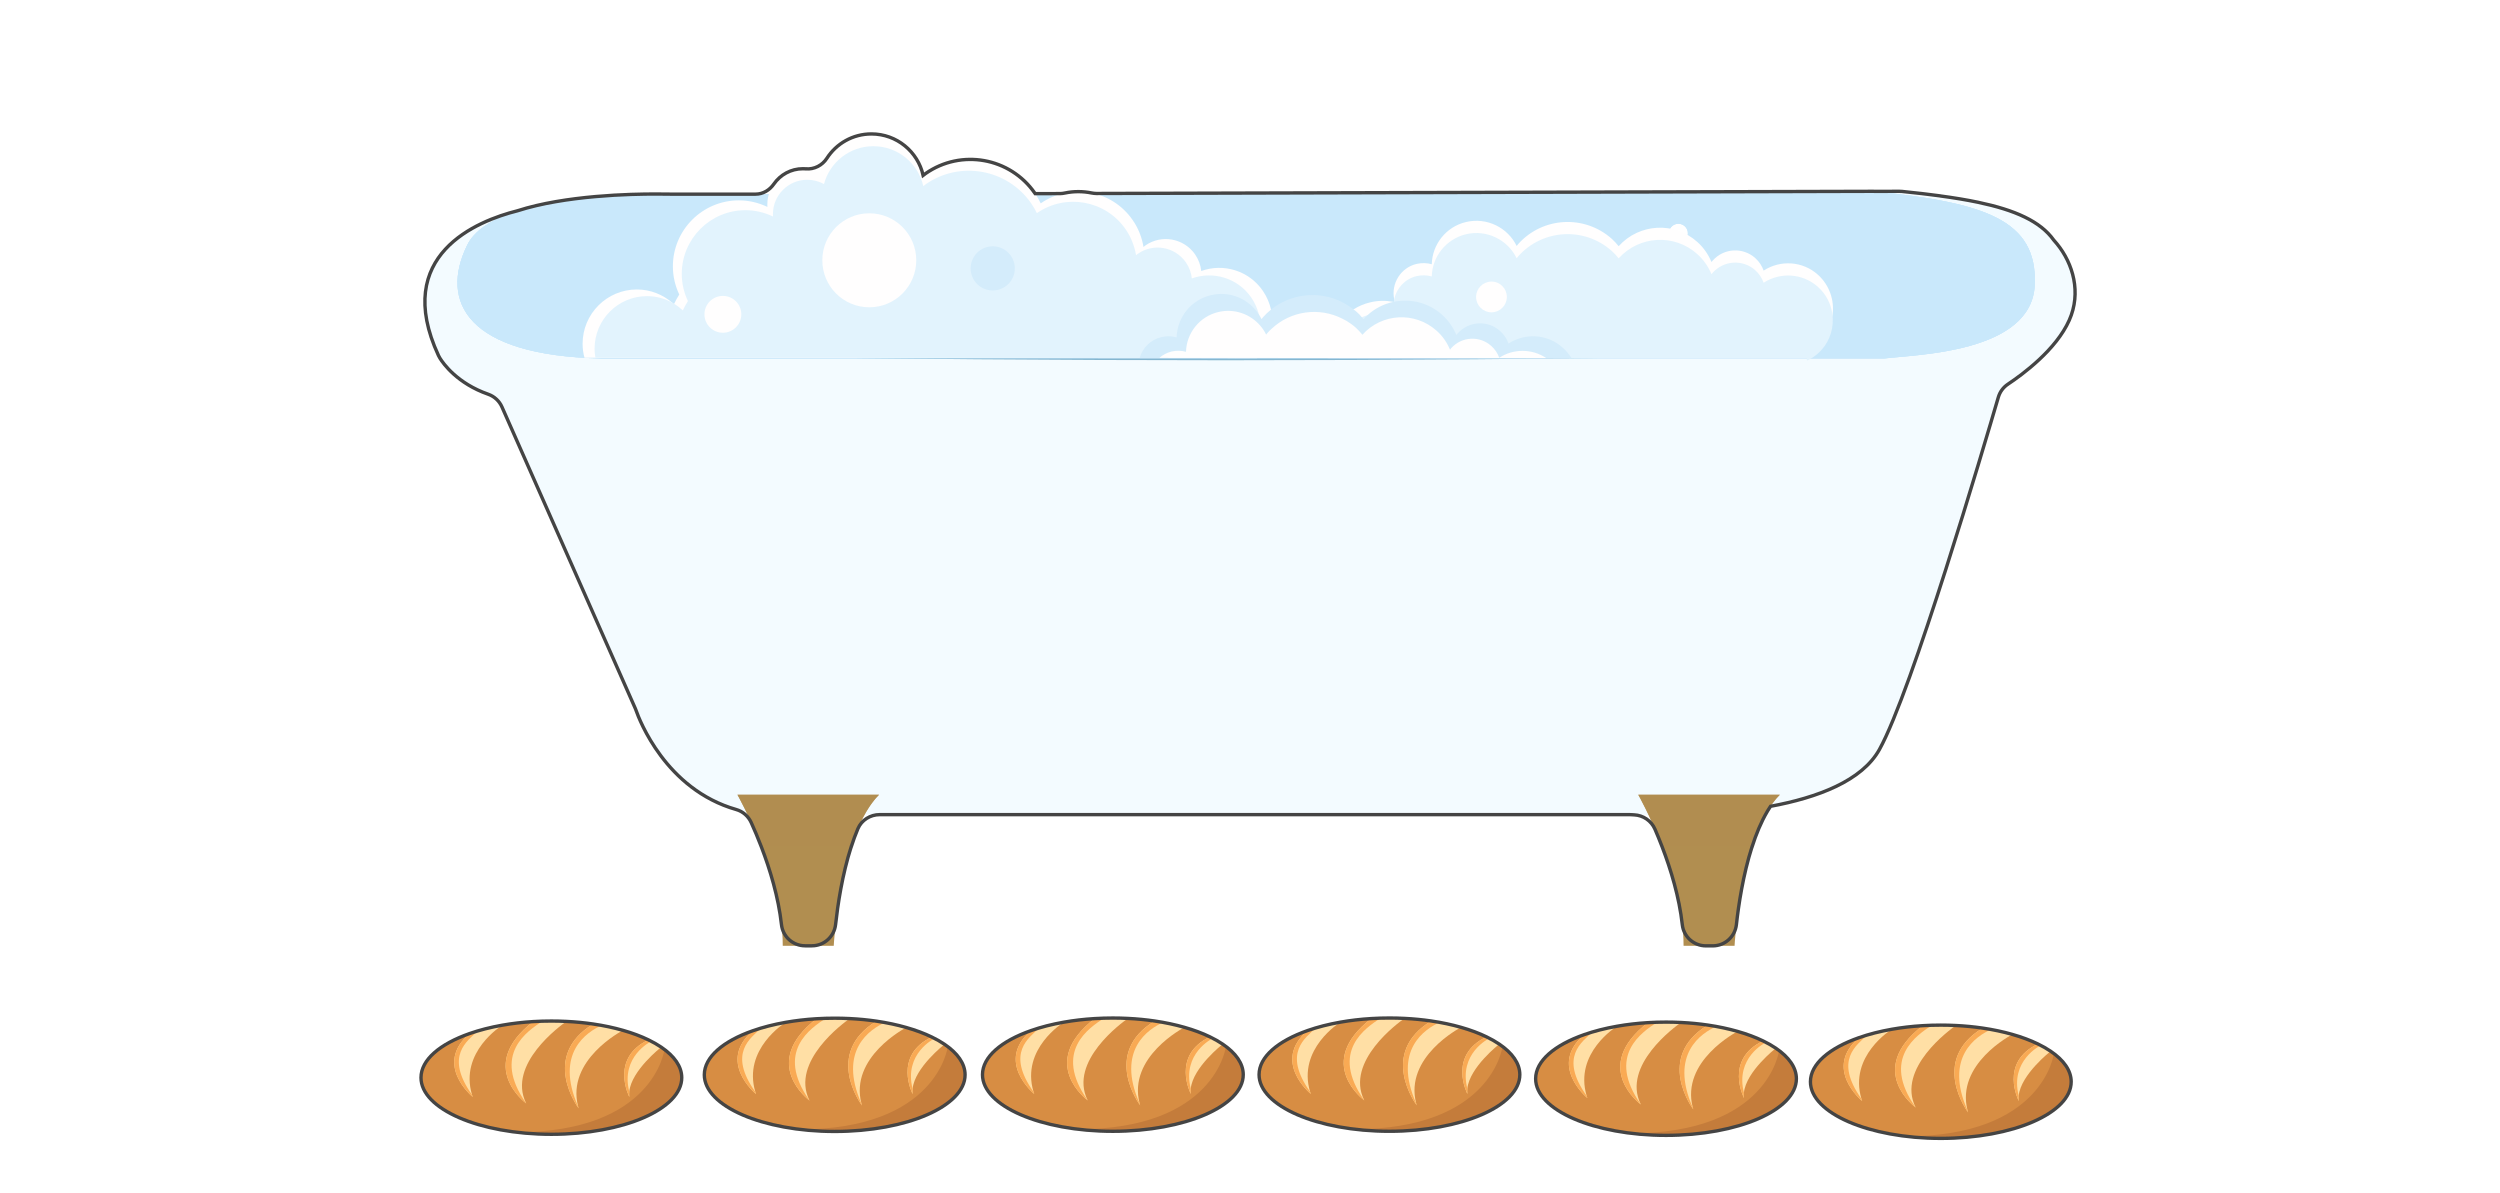 <svg width="14074" height="6715" viewBox="0 0 14074 6715" fill="none" xmlns="http://www.w3.org/2000/svg">
<rect width="14074" height="6715" fill="white"/>
<path d="M6999 6049.91C6999 6226.01 6670.36 6368.75 6264.97 6368.75C6196.82 6368.75 6130.83 6364.7 6068.25 6357.14H6068.2C5758.36 6319.81 5531 6196.38 5531 6049.91C5531 5949.53 5637.74 5860.01 5804.68 5801.58L5804.73 5801.55C5860.18 5782.12 5922.33 5766.14 5989.46 5754.34C6044.15 5744.71 6102.14 5737.83 6162.5 5734.2C6195.96 5732.16 6230.22 5731.1 6264.97 5731.1C6293.62 5731.1 6321.88 5731.82 6349.66 5733.26C6401.65 5735.79 6451.96 5740.74 6500.06 5747.81C6559.89 5756.57 6616.26 5768.63 6668.03 5783.48C6721 5798.56 6769.15 5816.59 6811.36 5837.03C6837.78 5849.77 6861.83 5863.48 6883.24 5878C6889.56 5882.27 6895.67 5886.61 6901.5 5891.03C6901.5 5891.03 6901.5 5891.03 6901.5 5891.07C6963.54 5937.86 6999 5992.09 6999 6049.91Z" fill="#D78D43"/>
<path d="M6703.97 6158.63C6703.97 6158.63 6591.29 5942.24 6811.36 5837.04C6816.82 5839.68 6822.17 5842.33 6827.41 5845.08C6847.62 5855.48 6866.27 5866.47 6883.24 5878C6883.24 5878 6715.43 6008.95 6703.54 6128.89C6702.51 6138.91 6702.62 6148.85 6703.97 6158.63Z" fill="#FFDFA5"/>
<path d="M6415.75 6212.52C6415.75 6212.56 6415.81 6212.64 6415.81 6212.68C6416.62 6215.89 6417.54 6219.18 6418.51 6222.43C6414.57 6217.1 6202.23 5929.43 6500.06 5747.81C6516.11 5750.16 6531.95 5752.76 6547.46 5755.6C6589.83 5763.27 6630.15 5772.6 6668.03 5783.49C6663.11 5786.02 6347.12 5950.3 6415.75 6212.52Z" fill="#FFDFA5"/>
<path d="M6122.46 6193.28C6122.73 6193.85 6123 6194.42 6123.27 6194.98C6123.27 6194.98 5838.24 5986.15 6162.51 5734.2C6179.75 5733.14 6197.15 5732.35 6214.77 5731.86C6231.36 5731.37 6248.11 5731.1 6264.97 5731.1C6293.62 5731.1 6321.88 5731.82 6349.66 5733.26C6315.5 5757.07 6015.56 5974.78 6122.4 6193.17C6122.4 6193.21 6122.46 6193.25 6122.46 6193.28Z" fill="#FFDFA5"/>
<path d="M5818.24 6146.23C5819.48 6150.31 5820.78 6154.43 5822.19 6158.55C5817.54 6154.73 5602.17 5974.02 5804.68 5801.58L5804.73 5801.54C5819.38 5796.4 5834.45 5791.53 5850.02 5786.92C5893.36 5773.96 5940.06 5763.03 5989.45 5754.34C5986.21 5756.31 5745.93 5904.52 5818.24 6146.23Z" fill="#FFDFA5"/>
<path d="M6703.54 6128.89C6702.51 6138.91 6702.62 6148.85 6703.97 6158.63C6703.97 6158.63 6591.29 5942.24 6811.36 5837.04C6816.82 5839.68 6822.17 5842.33 6827.41 5845.08C6823.84 5847.28 6653.6 5930.49 6703.54 6128.89Z" fill="#F9AA54"/>
<path d="M6415.81 6212.68C6416.62 6215.89 6417.54 6219.18 6418.51 6222.43C6414.57 6217.1 6202.23 5929.43 6500.06 5747.81C6516.11 5750.16 6531.95 5752.76 6547.46 5755.6C6466.18 5792.59 6281.78 5910.01 6415.75 6212.52C6415.75 6212.56 6415.81 6212.64 6415.81 6212.68Z" fill="#F9AA54"/>
<path d="M6122.46 6193.28C6122.73 6193.85 6123 6194.42 6123.27 6194.98C6123.27 6194.98 5838.24 5986.15 6162.51 5734.2C6179.75 5733.14 6197.15 5732.35 6214.77 5731.86C6131.43 5786.92 5928.39 5917.67 6122.4 6193.17C6122.4 6193.21 6122.46 6193.24 6122.46 6193.28Z" fill="#F9AA54"/>
<path d="M5850.02 5786.92C5793.65 5843.45 5661.35 5925.5 5818.24 6146.23C5819.48 6150.31 5820.78 6154.43 5822.19 6158.55C5817.54 6154.73 5602.17 5974.02 5804.68 5801.58L5804.73 5801.54C5819.38 5796.4 5834.45 5791.53 5850.02 5786.92Z" fill="#F9AA54"/>
<path d="M6999 6049.9C6999 6226 6670.36 6368.74 6264.97 6368.74C6196.82 6368.74 6130.84 6364.7 6068.25 6357.14C6840.27 6357.1 6900.8 5896.51 6901.5 5891.06C6963.55 5937.85 6999 5992.08 6999 6049.9Z" fill="#C47C3B"/>
<path d="M6999 6049.91C6999 6226.01 6670.36 6368.75 6264.97 6368.75C5859.59 6368.75 5531 6226.01 5531 6049.91C5531 5949.53 5637.74 5860.01 5804.68 5801.58L5804.73 5801.55C5860.18 5782.12 5922.33 5766.14 5989.46 5754.34C6044.15 5744.71 6102.14 5737.83 6162.5 5734.2C6195.96 5732.16 6230.22 5731.1 6264.97 5731.1C6293.62 5731.1 6321.88 5731.82 6349.66 5733.26C6401.65 5735.79 6451.96 5740.74 6500.06 5747.81C6559.89 5756.57 6616.26 5768.63 6668.03 5783.48C6721 5798.56 6769.15 5816.59 6811.36 5837.03C6837.78 5849.77 6861.83 5863.48 6883.24 5878C6956.52 5927.62 6999 5986.61 6999 6049.91Z" stroke="#444444" stroke-width="19.017" stroke-miterlimit="10"/>
<path d="M8556 6049.8C8556 6225.91 8227.36 6368.64 7821.97 6368.64C7753.82 6368.64 7687.83 6364.6 7625.25 6357.04H7625.2C7315.36 6319.7 7088 6196.28 7088 6049.8C7088 5949.43 7194.74 5859.9 7361.68 5801.48L7361.73 5801.44C7417.18 5782.02 7479.33 5766.03 7546.46 5754.24C7601.15 5744.6 7659.14 5737.73 7719.5 5734.1C7752.96 5732.06 7787.22 5731 7821.97 5731C7850.62 5731 7878.88 5731.72 7906.66 5733.15C7958.65 5735.69 8008.96 5740.64 8057.06 5747.7C8116.89 5756.47 8173.26 5768.53 8225.03 5783.38C8278 5798.46 8326.15 5816.48 8368.36 5836.93C8394.78 5849.66 8418.83 5863.38 8440.24 5877.89C8446.56 5882.16 8452.67 5886.51 8458.5 5890.93C8458.5 5890.93 8458.5 5890.93 8458.5 5890.97C8520.54 5937.75 8556 5991.98 8556 6049.8Z" fill="#D78D43"/>
<path d="M8260.97 6158.53C8260.97 6158.53 8148.29 5942.14 8368.36 5836.93C8373.82 5839.58 8379.17 5842.22 8384.41 5844.98C8404.62 5855.37 8423.27 5866.37 8440.24 5877.9C8440.24 5877.9 8272.43 6008.84 8260.54 6128.79C8259.51 6138.8 8259.62 6148.74 8260.97 6158.53Z" fill="#FFDFA5"/>
<path d="M7972.75 6212.42C7972.75 6212.46 7972.81 6212.54 7972.81 6212.57C7973.62 6215.79 7974.54 6219.07 7975.51 6222.32C7971.57 6217 7759.23 5929.33 8057.06 5747.71C8073.11 5750.05 8088.95 5752.66 8104.46 5755.5C8146.83 5763.17 8187.15 5772.5 8225.03 5783.39C8220.11 5785.92 7904.12 5950.19 7972.75 6212.42Z" fill="#FFDFA5"/>
<path d="M7679.46 6193.18C7679.73 6193.75 7680 6194.31 7680.27 6194.88C7680.27 6194.88 7395.24 5986.05 7719.51 5734.1C7736.75 5733.04 7754.15 5732.25 7771.77 5731.76C7788.36 5731.26 7805.11 5731 7821.97 5731C7850.62 5731 7878.88 5731.72 7906.66 5733.15C7872.5 5756.96 7572.56 5974.67 7679.4 6193.07C7679.4 6193.1 7679.46 6193.14 7679.46 6193.18Z" fill="#FFDFA5"/>
<path d="M7375.24 6146.13C7376.48 6150.21 7377.78 6154.33 7379.19 6158.45C7374.54 6154.63 7159.17 5973.92 7361.68 5801.48L7361.73 5801.44C7376.38 5796.3 7391.45 5791.42 7407.02 5786.81C7450.36 5773.85 7497.06 5762.93 7546.45 5754.24C7543.21 5756.2 7302.93 5904.42 7375.24 6146.13Z" fill="#FFDFA5"/>
<path d="M8260.54 6128.79C8259.51 6138.8 8259.62 6148.74 8260.97 6158.53C8260.97 6158.53 8148.29 5942.14 8368.36 5836.93C8373.82 5839.58 8379.17 5842.22 8384.41 5844.98C8380.84 5847.17 8210.6 5930.39 8260.54 6128.79Z" fill="#F9AA54"/>
<path d="M7972.81 6212.57C7973.62 6215.79 7974.54 6219.07 7975.51 6222.32C7971.57 6217 7759.23 5929.33 8057.06 5747.71C8073.11 5750.05 8088.95 5752.66 8104.46 5755.5C8023.18 5792.49 7838.78 5909.91 7972.75 6212.42C7972.75 6212.46 7972.81 6212.54 7972.81 6212.57Z" fill="#F9AA54"/>
<path d="M7679.46 6193.18C7679.73 6193.75 7680 6194.31 7680.27 6194.88C7680.27 6194.88 7395.24 5986.05 7719.51 5734.1C7736.75 5733.04 7754.15 5732.25 7771.77 5731.75C7688.43 5786.81 7485.39 5917.57 7679.4 6193.07C7679.4 6193.1 7679.46 6193.14 7679.46 6193.18Z" fill="#F9AA54"/>
<path d="M7407.02 5786.81C7350.65 5843.35 7218.35 5925.39 7375.24 6146.13C7376.48 6150.21 7377.78 6154.33 7379.19 6158.45C7374.54 6154.63 7159.17 5973.92 7361.68 5801.48L7361.73 5801.44C7376.38 5796.3 7391.45 5791.42 7407.02 5786.81Z" fill="#F9AA54"/>
<path d="M8556 6049.8C8556 6225.9 8227.36 6368.64 7821.97 6368.64C7753.82 6368.64 7687.84 6364.59 7625.25 6357.03C8397.27 6357 8457.8 5896.4 8458.5 5890.96C8520.55 5937.75 8556 5991.98 8556 6049.8Z" fill="#C47C3B"/>
<path d="M8556 6049.8C8556 6225.91 8227.36 6368.64 7821.97 6368.64C7416.59 6368.64 7088 6225.91 7088 6049.8C7088 5949.43 7194.74 5859.9 7361.68 5801.48L7361.73 5801.44C7417.18 5782.02 7479.33 5766.03 7546.46 5754.24C7601.15 5744.6 7659.14 5737.73 7719.5 5734.1C7752.96 5732.06 7787.22 5731 7821.97 5731C7850.62 5731 7878.88 5731.72 7906.66 5733.15C7958.65 5735.69 8008.96 5740.64 8057.06 5747.7C8116.89 5756.47 8173.26 5768.53 8225.03 5783.38C8278 5798.46 8326.15 5816.48 8368.36 5836.93C8394.78 5849.66 8418.83 5863.38 8440.24 5877.89C8513.52 5927.51 8556 5986.5 8556 6049.8Z" stroke="#444444" stroke-width="19.017" stroke-miterlimit="10"/>
<path d="M10113 6072.8C10113 6248.91 9784.36 6391.64 9378.97 6391.64C9310.82 6391.64 9244.83 6387.6 9182.25 6380.04H9182.2C8872.36 6342.7 8645 6219.28 8645 6072.8C8645 5972.43 8751.74 5882.9 8918.68 5824.48L8918.73 5824.44C8974.18 5805.02 9036.33 5789.03 9103.46 5777.24C9158.15 5767.6 9216.14 5760.73 9276.5 5757.1C9309.96 5755.06 9344.22 5754 9378.97 5754C9407.62 5754 9435.88 5754.72 9463.66 5756.15C9515.65 5758.69 9565.96 5763.64 9614.06 5770.7C9673.89 5779.47 9730.26 5791.53 9782.03 5806.38C9835 5821.46 9883.15 5839.48 9925.36 5859.93C9951.78 5872.66 9975.83 5886.38 9997.24 5900.89C10003.6 5905.16 10009.7 5909.51 10015.5 5913.93C10015.5 5913.93 10015.5 5913.93 10015.5 5913.97C10077.5 5960.75 10113 6014.98 10113 6072.8Z" fill="#D78D43"/>
<path d="M9817.97 6181.53C9817.97 6181.53 9705.29 5965.14 9925.36 5859.93C9930.82 5862.58 9936.17 5865.22 9941.41 5867.98C9961.62 5878.37 9980.27 5889.37 9997.24 5900.9C9997.24 5900.9 9829.43 6031.84 9817.54 6151.79C9816.51 6161.8 9816.62 6171.74 9817.97 6181.53Z" fill="#FFDFA5"/>
<path d="M9529.75 6235.42C9529.75 6235.46 9529.81 6235.54 9529.81 6235.57C9530.62 6238.79 9531.54 6242.07 9532.51 6245.32C9528.57 6240 9316.23 5952.33 9614.06 5770.71C9630.11 5773.05 9645.95 5775.66 9661.46 5778.5C9703.83 5786.17 9744.15 5795.5 9782.03 5806.39C9777.11 5808.92 9461.12 5973.19 9529.75 6235.42Z" fill="#FFDFA5"/>
<path d="M9236.46 6216.18C9236.73 6216.75 9237 6217.31 9237.27 6217.88C9237.27 6217.88 8952.24 6009.05 9276.51 5757.1C9293.75 5756.04 9311.15 5755.25 9328.77 5754.76C9345.36 5754.26 9362.11 5754 9378.97 5754C9407.62 5754 9435.88 5754.72 9463.66 5756.15C9429.5 5779.96 9129.56 5997.67 9236.4 6216.07C9236.4 6216.1 9236.46 6216.14 9236.46 6216.18Z" fill="#FFDFA5"/>
<path d="M8932.24 6169.13C8933.48 6173.21 8934.78 6177.33 8936.19 6181.45C8931.54 6177.63 8716.17 5996.92 8918.68 5824.48L8918.73 5824.44C8933.38 5819.3 8948.45 5814.42 8964.02 5809.81C9007.36 5796.85 9054.06 5785.93 9103.45 5777.24C9100.21 5779.2 8859.93 5927.42 8932.24 6169.13Z" fill="#FFDFA5"/>
<path d="M9817.54 6151.79C9816.51 6161.8 9816.62 6171.74 9817.97 6181.53C9817.97 6181.53 9705.29 5965.14 9925.36 5859.93C9930.82 5862.58 9936.17 5865.22 9941.41 5867.98C9937.84 5870.17 9767.6 5953.39 9817.54 6151.79Z" fill="#F9AA54"/>
<path d="M9529.81 6235.57C9530.62 6238.79 9531.54 6242.07 9532.51 6245.32C9528.57 6240 9316.23 5952.33 9614.06 5770.71C9630.11 5773.05 9645.95 5775.66 9661.46 5778.5C9580.18 5815.49 9395.78 5932.91 9529.75 6235.42C9529.75 6235.46 9529.81 6235.54 9529.81 6235.57Z" fill="#F9AA54"/>
<path d="M9236.46 6216.18C9236.73 6216.75 9237 6217.31 9237.27 6217.88C9237.27 6217.88 8952.24 6009.05 9276.51 5757.1C9293.75 5756.04 9311.15 5755.25 9328.77 5754.75C9245.43 5809.81 9042.39 5940.57 9236.4 6216.07C9236.4 6216.1 9236.46 6216.14 9236.46 6216.18Z" fill="#F9AA54"/>
<path d="M8964.02 5809.81C8907.65 5866.35 8775.35 5948.39 8932.24 6169.13C8933.48 6173.21 8934.78 6177.33 8936.19 6181.45C8931.54 6177.63 8716.17 5996.92 8918.68 5824.48L8918.73 5824.44C8933.38 5819.3 8948.45 5814.42 8964.02 5809.81Z" fill="#F9AA54"/>
<path d="M10113 6072.8C10113 6248.9 9784.36 6391.64 9378.97 6391.64C9310.82 6391.64 9244.84 6387.59 9182.25 6380.03C9954.27 6380 10014.8 5919.4 10015.5 5913.96C10077.5 5960.75 10113 6014.98 10113 6072.8Z" fill="#C47C3B"/>
<path d="M10113 6072.8C10113 6248.91 9784.36 6391.64 9378.97 6391.64C8973.59 6391.64 8645 6248.91 8645 6072.8C8645 5972.43 8751.74 5882.9 8918.68 5824.48L8918.73 5824.44C8974.18 5805.02 9036.33 5789.03 9103.46 5777.24C9158.15 5767.6 9216.14 5760.73 9276.5 5757.1C9309.96 5755.06 9344.22 5754 9378.97 5754C9407.62 5754 9435.88 5754.72 9463.66 5756.15C9515.65 5758.69 9565.96 5763.64 9614.06 5770.7C9673.89 5779.47 9730.26 5791.53 9782.03 5806.38C9835 5821.46 9883.15 5839.48 9925.36 5859.93C9951.78 5872.66 9975.83 5886.38 9997.24 5900.89C10070.5 5950.51 10113 6009.5 10113 6072.8Z" stroke="#444444" stroke-width="19.017" stroke-miterlimit="10"/>
<path d="M11660 6089.8C11660 6265.91 11331.4 6408.64 10926 6408.64C10857.8 6408.64 10791.8 6404.6 10729.3 6397.04H10729.2C10419.4 6359.7 10192 6236.28 10192 6089.8C10192 5989.43 10298.7 5899.9 10465.7 5841.48L10465.7 5841.44C10521.2 5822.02 10583.3 5806.03 10650.5 5794.24C10705.1 5784.6 10763.1 5777.73 10823.5 5774.1C10857 5772.06 10891.2 5771 10926 5771C10954.6 5771 10982.9 5771.72 11010.7 5773.15C11062.6 5775.69 11113 5780.64 11161.1 5787.7C11220.9 5796.47 11277.3 5808.53 11329 5823.38C11382 5838.46 11430.1 5856.48 11472.4 5876.93C11498.8 5889.66 11522.8 5903.38 11544.2 5917.89C11550.6 5922.16 11556.7 5926.51 11562.5 5930.93C11562.5 5930.93 11562.5 5930.93 11562.5 5930.97C11624.5 5977.75 11660 6031.98 11660 6089.8Z" fill="#D78D43"/>
<path d="M11365 6198.53C11365 6198.53 11252.3 5982.14 11472.4 5876.93C11477.8 5879.58 11483.2 5882.22 11488.4 5884.98C11508.6 5895.37 11527.3 5906.37 11544.2 5917.9C11544.2 5917.9 11376.4 6048.84 11364.5 6168.79C11363.5 6178.8 11363.6 6188.74 11365 6198.53Z" fill="#FFDFA5"/>
<path d="M11076.8 6252.42C11076.8 6252.46 11076.8 6252.54 11076.8 6252.57C11077.6 6255.79 11078.5 6259.07 11079.5 6262.32C11075.6 6257 10863.2 5969.33 11161.1 5787.71C11177.1 5790.05 11192.9 5792.66 11208.5 5795.5C11250.8 5803.17 11291.1 5812.5 11329 5823.39C11324.1 5825.92 11008.1 5990.19 11076.8 6252.42Z" fill="#FFDFA5"/>
<path d="M10783.5 6233.18C10783.7 6233.75 10784 6234.31 10784.3 6234.88C10784.3 6234.88 10499.2 6026.05 10823.5 5774.1C10840.7 5773.04 10858.1 5772.25 10875.8 5771.76C10892.4 5771.26 10909.1 5771 10926 5771C10954.6 5771 10982.9 5771.72 11010.7 5773.15C10976.5 5796.96 10676.6 6014.67 10783.4 6233.07C10783.4 6233.1 10783.5 6233.14 10783.5 6233.18Z" fill="#FFDFA5"/>
<path d="M10479.2 6186.13C10480.5 6190.21 10481.8 6194.33 10483.2 6198.45C10478.5 6194.63 10263.2 6013.92 10465.7 5841.48L10465.7 5841.44C10480.4 5836.3 10495.5 5831.42 10511 5826.81C10554.4 5813.85 10601.1 5802.93 10650.5 5794.24C10647.2 5796.2 10406.9 5944.42 10479.2 6186.13Z" fill="#FFDFA5"/>
<path d="M11364.5 6168.79C11363.5 6178.8 11363.6 6188.74 11365 6198.53C11365 6198.53 11252.3 5982.14 11472.4 5876.93C11477.8 5879.58 11483.2 5882.22 11488.4 5884.98C11484.8 5887.17 11314.6 5970.39 11364.5 6168.79Z" fill="#F9AA54"/>
<path d="M11076.8 6252.57C11077.6 6255.79 11078.5 6259.07 11079.5 6262.32C11075.6 6257 10863.2 5969.33 11161.1 5787.71C11177.1 5790.05 11192.9 5792.66 11208.5 5795.5C11127.2 5832.49 10942.8 5949.91 11076.8 6252.42C11076.8 6252.46 11076.8 6252.54 11076.8 6252.57Z" fill="#F9AA54"/>
<path d="M10783.5 6233.18C10783.7 6233.75 10784 6234.31 10784.3 6234.88C10784.3 6234.88 10499.2 6026.05 10823.5 5774.1C10840.7 5773.04 10858.1 5772.25 10875.8 5771.75C10792.4 5826.81 10589.4 5957.57 10783.4 6233.07C10783.4 6233.1 10783.5 6233.14 10783.5 6233.18Z" fill="#F9AA54"/>
<path d="M10511 5826.81C10454.7 5883.35 10322.4 5965.39 10479.2 6186.13C10480.5 6190.21 10481.8 6194.33 10483.2 6198.45C10478.5 6194.63 10263.2 6013.92 10465.7 5841.48L10465.7 5841.44C10480.4 5836.3 10495.5 5831.42 10511 5826.81Z" fill="#F9AA54"/>
<path d="M11660 6089.8C11660 6265.9 11331.4 6408.64 10926 6408.64C10857.8 6408.64 10791.8 6404.59 10729.3 6397.03C11501.3 6397 11561.8 5936.4 11562.5 5930.96C11624.5 5977.75 11660 6031.98 11660 6089.8Z" fill="#C47C3B"/>
<path d="M11660 6089.8C11660 6265.91 11331.4 6408.64 10926 6408.64C10520.6 6408.64 10192 6265.91 10192 6089.8C10192 5989.43 10298.7 5899.9 10465.7 5841.48L10465.7 5841.44C10521.2 5822.02 10583.3 5806.03 10650.5 5794.24C10705.1 5784.6 10763.1 5777.73 10823.5 5774.1C10857 5772.06 10891.2 5771 10926 5771C10954.6 5771 10982.9 5771.72 11010.7 5773.15C11062.6 5775.69 11113 5780.64 11161.1 5787.7C11220.9 5796.47 11277.3 5808.53 11329 5823.38C11382 5838.46 11430.1 5856.48 11472.4 5876.93C11498.8 5889.66 11522.8 5903.38 11544.2 5917.89C11617.5 5967.51 11660 6026.5 11660 6089.8Z" stroke="#444444" stroke-width="19.017" stroke-miterlimit="10"/>
<path d="M5433 6050.8C5433 6226.91 5104.36 6369.64 4698.97 6369.64C4630.82 6369.64 4564.83 6365.6 4502.25 6358.04H4502.2C4192.36 6320.7 3965 6197.28 3965 6050.8C3965 5950.43 4071.74 5860.9 4238.68 5802.48L4238.73 5802.44C4294.18 5783.02 4356.33 5767.03 4423.46 5755.24C4478.15 5745.6 4536.14 5738.73 4596.5 5735.1C4629.96 5733.06 4664.22 5732 4698.97 5732C4727.62 5732 4755.88 5732.72 4783.66 5734.15C4835.65 5736.69 4885.96 5741.64 4934.06 5748.7C4993.89 5757.47 5050.26 5769.53 5102.03 5784.38C5155 5799.46 5203.15 5817.48 5245.36 5837.93C5271.78 5850.66 5295.83 5864.38 5317.24 5878.89C5323.56 5883.16 5329.67 5887.51 5335.5 5891.93C5335.5 5891.93 5335.5 5891.93 5335.5 5891.97C5397.54 5938.75 5433 5992.98 5433 6050.8Z" fill="#D78D43"/>
<path d="M5137.97 6159.53C5137.97 6159.53 5025.29 5943.14 5245.36 5837.93C5250.82 5840.58 5256.17 5843.22 5261.41 5845.98C5281.62 5856.37 5300.27 5867.37 5317.24 5878.9C5317.24 5878.9 5149.43 6009.84 5137.54 6129.79C5136.51 6139.8 5136.62 6149.74 5137.97 6159.53Z" fill="#FFDFA5"/>
<path d="M4849.75 6213.42C4849.75 6213.46 4849.81 6213.54 4849.81 6213.57C4850.62 6216.79 4851.54 6220.07 4852.51 6223.32C4848.57 6218 4636.23 5930.33 4934.06 5748.71C4950.11 5751.05 4965.95 5753.66 4981.46 5756.5C5023.83 5764.17 5064.15 5773.5 5102.03 5784.39C5097.11 5786.92 4781.12 5951.19 4849.75 6213.42Z" fill="#FFDFA5"/>
<path d="M4556.46 6194.18C4556.73 6194.75 4557 6195.31 4557.27 6195.88C4557.27 6195.88 4272.24 5987.05 4596.51 5735.1C4613.75 5734.04 4631.15 5733.25 4648.77 5732.76C4665.36 5732.26 4682.11 5732 4698.97 5732C4727.62 5732 4755.88 5732.72 4783.66 5734.15C4749.5 5757.96 4449.56 5975.67 4556.4 6194.07C4556.4 6194.1 4556.46 6194.14 4556.46 6194.18Z" fill="#FFDFA5"/>
<path d="M4252.24 6147.13C4253.48 6151.21 4254.78 6155.33 4256.19 6159.45C4251.54 6155.63 4036.17 5974.92 4238.68 5802.48L4238.73 5802.44C4253.38 5797.3 4268.45 5792.42 4284.02 5787.81C4327.36 5774.85 4374.06 5763.93 4423.45 5755.24C4420.21 5757.2 4179.93 5905.42 4252.24 6147.13Z" fill="#FFDFA5"/>
<path d="M5137.54 6129.79C5136.51 6139.8 5136.62 6149.74 5137.97 6159.53C5137.97 6159.53 5025.29 5943.14 5245.36 5837.93C5250.82 5840.58 5256.17 5843.22 5261.41 5845.98C5257.84 5848.17 5087.6 5931.39 5137.54 6129.79Z" fill="#F9AA54"/>
<path d="M4849.81 6213.57C4850.62 6216.79 4851.54 6220.07 4852.51 6223.32C4848.57 6218 4636.23 5930.33 4934.06 5748.71C4950.11 5751.05 4965.95 5753.66 4981.46 5756.5C4900.18 5793.49 4715.78 5910.91 4849.75 6213.42C4849.75 6213.46 4849.81 6213.54 4849.81 6213.57Z" fill="#F9AA54"/>
<path d="M4556.46 6194.18C4556.73 6194.75 4557 6195.31 4557.27 6195.88C4557.27 6195.88 4272.24 5987.05 4596.51 5735.1C4613.75 5734.04 4631.15 5733.25 4648.77 5732.75C4565.43 5787.81 4362.39 5918.57 4556.4 6194.07C4556.4 6194.1 4556.46 6194.14 4556.46 6194.18Z" fill="#F9AA54"/>
<path d="M4284.02 5787.81C4227.65 5844.35 4095.35 5926.39 4252.24 6147.13C4253.48 6151.21 4254.78 6155.33 4256.19 6159.45C4251.54 6155.63 4036.17 5974.92 4238.68 5802.48L4238.73 5802.44C4253.38 5797.3 4268.45 5792.42 4284.02 5787.81Z" fill="#F9AA54"/>
<path d="M5433 6050.8C5433 6226.9 5104.36 6369.64 4698.97 6369.64C4630.82 6369.64 4564.84 6365.59 4502.25 6358.03C5274.27 6358 5334.8 5897.4 5335.5 5891.96C5397.55 5938.75 5433 5992.98 5433 6050.8Z" fill="#C47C3B"/>
<path d="M5433 6050.8C5433 6226.91 5104.36 6369.64 4698.97 6369.64C4293.59 6369.64 3965 6226.91 3965 6050.8C3965 5950.43 4071.74 5860.9 4238.68 5802.48L4238.73 5802.44C4294.18 5783.02 4356.33 5767.03 4423.46 5755.24C4478.15 5745.6 4536.14 5738.73 4596.5 5735.1C4629.96 5733.06 4664.22 5732 4698.97 5732C4727.62 5732 4755.88 5732.72 4783.66 5734.15C4835.65 5736.69 4885.96 5741.64 4934.06 5748.7C4993.89 5757.47 5050.26 5769.53 5102.03 5784.38C5155 5799.46 5203.15 5817.48 5245.36 5837.93C5271.78 5850.66 5295.83 5864.38 5317.24 5878.89C5390.52 5928.51 5433 5987.5 5433 6050.8Z" stroke="#444444" stroke-width="19.017" stroke-miterlimit="10"/>
<path d="M3838 6066.8C3838 6242.91 3509.36 6385.64 3103.97 6385.64C3035.82 6385.64 2969.83 6381.6 2907.25 6374.04H2907.2C2597.36 6336.7 2370 6213.28 2370 6066.8C2370 5966.43 2476.74 5876.9 2643.68 5818.48L2643.73 5818.44C2699.18 5799.02 2761.33 5783.03 2828.46 5771.24C2883.15 5761.6 2941.14 5754.73 3001.5 5751.1C3034.96 5749.06 3069.22 5748 3103.97 5748C3132.62 5748 3160.88 5748.72 3188.66 5750.15C3240.65 5752.69 3290.96 5757.64 3339.06 5764.7C3398.89 5773.47 3455.26 5785.53 3507.03 5800.38C3560 5815.46 3608.15 5833.48 3650.36 5853.93C3676.78 5866.66 3700.83 5880.38 3722.24 5894.89C3728.56 5899.16 3734.67 5903.51 3740.5 5907.93C3740.5 5907.93 3740.5 5907.93 3740.5 5907.97C3802.54 5954.75 3838 6008.98 3838 6066.8Z" fill="#D78D43"/>
<path d="M3542.97 6175.53C3542.97 6175.53 3430.29 5959.14 3650.36 5853.93C3655.82 5856.58 3661.17 5859.22 3666.41 5861.98C3686.62 5872.37 3705.27 5883.37 3722.24 5894.9C3722.24 5894.9 3554.43 6025.84 3542.54 6145.79C3541.51 6155.8 3541.62 6165.74 3542.97 6175.53Z" fill="#FFDFA5"/>
<path d="M3254.75 6229.42C3254.75 6229.46 3254.81 6229.54 3254.81 6229.57C3255.62 6232.79 3256.54 6236.07 3257.51 6239.32C3253.57 6234 3041.23 5946.33 3339.06 5764.71C3355.11 5767.05 3370.95 5769.66 3386.46 5772.5C3428.83 5780.17 3469.15 5789.5 3507.03 5800.39C3502.11 5802.92 3186.12 5967.19 3254.75 6229.42Z" fill="#FFDFA5"/>
<path d="M2961.46 6210.18C2961.73 6210.75 2962 6211.31 2962.27 6211.88C2962.27 6211.88 2677.24 6003.05 3001.51 5751.1C3018.75 5750.04 3036.15 5749.25 3053.77 5748.76C3070.36 5748.26 3087.11 5748 3103.97 5748C3132.62 5748 3160.88 5748.72 3188.66 5750.15C3154.5 5773.96 2854.56 5991.67 2961.4 6210.07C2961.4 6210.1 2961.46 6210.14 2961.46 6210.18Z" fill="#FFDFA5"/>
<path d="M2657.24 6163.13C2658.48 6167.21 2659.78 6171.33 2661.19 6175.45C2656.54 6171.63 2441.17 5990.92 2643.68 5818.48L2643.73 5818.44C2658.38 5813.3 2673.45 5808.42 2689.02 5803.81C2732.36 5790.85 2779.06 5779.93 2828.45 5771.24C2825.21 5773.2 2584.93 5921.42 2657.24 6163.13Z" fill="#FFDFA5"/>
<path d="M3542.54 6145.79C3541.51 6155.8 3541.62 6165.74 3542.97 6175.53C3542.97 6175.53 3430.29 5959.14 3650.36 5853.93C3655.82 5856.58 3661.17 5859.22 3666.41 5861.98C3662.84 5864.17 3492.6 5947.39 3542.54 6145.79Z" fill="#F9AA54"/>
<path d="M3254.81 6229.57C3255.62 6232.79 3256.54 6236.07 3257.51 6239.32C3253.57 6234 3041.23 5946.33 3339.06 5764.71C3355.11 5767.05 3370.95 5769.66 3386.46 5772.5C3305.18 5809.49 3120.78 5926.91 3254.75 6229.42C3254.75 6229.46 3254.81 6229.54 3254.81 6229.57Z" fill="#F9AA54"/>
<path d="M2961.46 6210.18C2961.73 6210.75 2962 6211.31 2962.27 6211.88C2962.27 6211.88 2677.24 6003.05 3001.51 5751.1C3018.75 5750.04 3036.15 5749.25 3053.77 5748.75C2970.43 5803.81 2767.39 5934.57 2961.4 6210.07C2961.4 6210.1 2961.46 6210.14 2961.46 6210.18Z" fill="#F9AA54"/>
<path d="M2689.02 5803.81C2632.65 5860.35 2500.35 5942.39 2657.24 6163.13C2658.48 6167.21 2659.78 6171.33 2661.19 6175.45C2656.54 6171.63 2441.17 5990.92 2643.68 5818.48L2643.73 5818.44C2658.38 5813.3 2673.45 5808.42 2689.02 5803.81Z" fill="#F9AA54"/>
<path d="M3838 6066.8C3838 6242.9 3509.36 6385.64 3103.97 6385.64C3035.82 6385.64 2969.84 6381.59 2907.25 6374.03C3679.27 6374 3739.8 5913.4 3740.5 5907.96C3802.55 5954.75 3838 6008.98 3838 6066.8Z" fill="#C47C3B"/>
<path d="M3838 6066.8C3838 6242.91 3509.36 6385.64 3103.97 6385.64C2698.59 6385.64 2370 6242.91 2370 6066.8C2370 5966.43 2476.74 5876.9 2643.68 5818.48L2643.73 5818.44C2699.18 5799.02 2761.33 5783.03 2828.46 5771.24C2883.15 5761.6 2941.14 5754.73 3001.5 5751.1C3034.96 5749.06 3069.22 5748 3103.97 5748C3132.62 5748 3160.88 5748.72 3188.66 5750.15C3240.65 5752.69 3290.96 5757.64 3339.06 5764.7C3398.89 5773.47 3455.26 5785.53 3507.03 5800.38C3560 5815.46 3608.15 5833.48 3650.36 5853.93C3676.78 5866.66 3700.83 5880.38 3722.24 5894.89C3795.52 5944.51 3838 6003.5 3838 6066.8Z" stroke="#444444" stroke-width="19.017" stroke-miterlimit="10"/>
<path d="M11561.1 1351.24C11485.8 1245.96 11344 1182.55 11134.4 1138.5C11012.6 1112.89 10867.9 1093.83 10699.9 1076.96L4847.34 1092.89H3778.99C3778.99 1092.89 3291.04 1077.27 2945.54 1178.49C2946.17 1178.49 2946.48 1178.49 2946.79 1178.17C2739.06 1224.09 2188.01 1405.59 2471.34 2007.24C2471.34 2007.24 2556.62 2171.56 2801.22 2235.28L3579.68 3995.26C3579.68 3995.26 3755.24 4545.37 4305.35 4585.36H9177C9177 4585.36 10338.4 4654.4 10580.2 4218.62C10782.7 3853.75 11263.4 2188.11 11263.4 2188.11C11263.4 2188.11 11553.3 2018.18 11648.9 1802.63C11722.3 1637.38 11664.2 1463.38 11561.1 1351.24Z" fill="#F3FBFF"/>
<path d="M4151.34 4473.85C4151.34 4473.85 4406.56 4920.25 4406.56 5324.47H4693.64C4693.64 5324.47 4725.51 4697.2 4948.86 4473.85H4151.34Z" fill="#B18E50"/>
<path opacity="0.7" d="M4792.04 4766.87C4829.22 4650.97 4879.82 4542.88 4948.86 4473.85H4151.34C4151.34 4473.85 4220.07 4594.43 4286.29 4766.87H4792.04Z" fill="#B18E50"/>
<path d="M9222.61 4473.85C9222.61 4473.85 9477.83 4920.25 9477.83 5324.47H9764.91C9764.91 5324.47 9796.78 4697.2 10020.1 4473.85H9222.61Z" fill="#B18E50"/>
<path opacity="0.7" d="M9863 4766.87C9900.18 4650.97 9950.78 4542.88 10019.8 4473.85H9222.61C9222.61 4473.85 9291.34 4594.43 9357.56 4766.87H9863Z" fill="#B18E50"/>
<path d="M4804.85 1092.89H3756.49C3756.49 1092.89 2786.53 1061.03 2630.03 1379.97C2473.52 1698.92 2630.03 2001.93 3381 2017.86H10609.9C10784.8 1995.69 11438.4 1987.88 11454.9 1603.33C11470.5 1236.59 11173.1 1141 10547.4 1076.96L4804.85 1092.89Z" fill="#C9E8FB"/>
<path d="M4804.85 1092.89H3756.49C3756.49 1092.89 2786.53 1061.03 2630.03 1379.97C2473.52 1698.92 2630.03 2001.93 3381 2017.86H10609.9C10784.8 1995.69 11438.4 1987.88 11454.9 1603.33C11470.5 1236.59 11173.1 1141 10547.4 1076.96L4804.85 1092.89Z" fill="#C9E8FB"/>
<mask id="mask0_1288_11690" style="mask-type:alpha" maskUnits="userSpaceOnUse" x="2672" y="1236" width="8579" height="726">
<path d="M2679.07 1682.62C2679.07 1682.62 2503.51 1284.01 4034.5 1236.22H9727.41C9727.41 1236.22 11051 1236.22 11162.5 1427.4C11162.5 1427.4 11338.1 1587.03 11194.4 1698.55L3460.03 1953.77C3460.65 1953.77 2902.42 2033.43 2679.07 1682.62Z" fill="url(#paint0_linear_1288_11690)"/>
</mask>
<g mask="url(#mask0_1288_11690)">
<path d="M2679.07 1682.65C2679.07 1682.65 2503.51 1284.04 4034.51 1236.25H9727.42C9727.42 1236.25 11051 1236.25 11162.5 1427.43C11162.5 1427.43 11338.1 1587.06 11194.4 1698.58L3460.03 1953.8C3460.66 1953.8 2902.42 2033.46 2679.07 1682.65Z" fill="url(#paint1_linear_1288_11690)"/>
<path d="M2910.56 1291.88C2910.56 1291.88 3325.09 1212.22 3915.19 1188.17C4505.29 1164.43 10445.3 1092.58 10445.3 1092.58C10445.3 1092.58 10690.5 1086.02 10923.6 1102.89C10854.2 1093.52 10779.9 1085.08 10700.2 1076.96L4847.66 1092.89H3779.3C3779.3 1092.89 2790.6 1061.03 2630.97 1379.97C2568.81 1504.3 2555.38 1625.82 2607.23 1729.22C2602.55 1709.54 2531.32 1369.35 2910.56 1291.88Z" fill="#66B0D1"/>
<path d="M11561.4 1351.53C11608.6 1417.44 11629.5 1499.6 11625.2 1603.31C11613.9 1860.09 11578 1969.43 11326.2 2006.6C11350 2010.66 11253.4 2022.84 11186.9 2097.19C11182.8 2101.56 11177.5 2106.25 11170.6 2110.62C10760.5 2382.4 10441.9 2771.94 10311.6 3246.46C10219.4 3581.96 10119.5 3906.21 10046.7 4034.92C9871.44 4345.74 9472.52 4297.94 9472.52 4297.94H4672.41C4130.11 4329.81 3763.37 3851.55 3763.37 3851.55L3217.32 3176.17L3579.69 3995.56C3579.69 3995.56 3755.25 4545.67 4305.36 4585.65H9177C9177 4585.65 10338.5 4654.69 10580.2 4218.91C10782.7 3854.05 11263.4 2188.41 11263.4 2188.41C11263.4 2188.41 11553.3 2018.47 11648.9 1802.92C11722.3 1637.67 11664.2 1463.36 11561.4 1351.53Z" fill="#DDE8ED"/>
<path d="M11561.1 1351.24C11485.8 1245.96 11344 1182.55 11134.4 1138.5C11012.6 1112.89 10867.9 1093.83 10699.9 1076.96L4847.34 1092.89H3778.99C3778.99 1092.89 3291.04 1077.27 2945.54 1178.49C2946.17 1178.49 2946.48 1178.49 2946.79 1178.17C2739.06 1224.09 2188.01 1405.59 2471.34 2007.24C2471.34 2007.24 2556.62 2171.56 2801.22 2235.28L3579.68 3995.26C3579.68 3995.26 3755.24 4545.37 4305.35 4585.36H9177C9177 4585.36 10338.4 4654.4 10580.2 4218.62C10782.7 3853.75 11263.4 2188.11 11263.4 2188.11C11263.4 2188.11 11553.3 2018.18 11648.9 1802.63C11722.3 1637.38 11664.2 1463.38 11561.1 1351.24Z" stroke="#82B6D1" stroke-width="5.352" stroke-miterlimit="10"/>
</g>
<path d="M3088.63 1980.4C3088.63 1980.4 3118.31 1979.47 3174.23 1977.9C3230.14 1976.34 3311.99 1974.16 3416.33 1971.34C3624.69 1967.28 3922.39 1958.54 4279.76 1953.22C4458.44 1950.73 4651.81 1947.91 4856.73 1945.1C5061.35 1943.23 5277.2 1940.73 5500.87 1938.54C5724.23 1937.29 5954.77 1935.73 6189.37 1934.48C6423.97 1933.86 6662.01 1933.23 6900.36 1932.92C7138.39 1933.54 7376.74 1933.86 7611.35 1934.48C7845.95 1936.04 8076.49 1937.29 8299.84 1938.54C8746.55 1941.98 9163.27 1946.98 9520.64 1953.22C9878.01 1958.54 10175.7 1967.28 10384.1 1971.34C10488.4 1974.16 10570.3 1976.65 10626.2 1978.22C10682.1 1979.78 10711.8 1980.71 10711.8 1980.71C10711.8 1980.71 10682.1 1981.65 10626.2 1983.21C10570.3 1984.78 10488.4 1986.96 10384.1 1989.77C10175.7 1993.84 9878.01 2002.58 9520.64 2007.89C9163.27 2014.14 8746.55 2019.14 8299.84 2022.57C8076.49 2023.82 7845.63 2025.39 7611.35 2026.64C7376.74 2027.26 7138.71 2027.88 6900.36 2028.2C6662.01 2027.57 6423.97 2026.95 6189.37 2026.64C5955.08 2025.39 5724.23 2023.82 5500.87 2022.57C5277.52 2020.39 5061.66 2018.2 4856.73 2016.01C4652.12 2013.2 4458.44 2010.39 4279.76 2007.89C3922.39 2002.58 3624.69 1993.84 3416.33 1989.77C3311.99 1986.96 3230.14 1984.78 3174.23 1983.21C3118.31 1981.03 3088.63 1980.4 3088.63 1980.4Z" fill="#85B6D0"/>
<path d="M4804.89 1092.92H3756.52C3756.52 1092.92 2786.57 1061.05 2630.06 1380C2473.56 1698.94 2630.06 2001.96 3381.04 2017.89H10609.9C10784.9 1995.71 11438.4 1987.9 11454.9 1603.35C11470.6 1236.61 11173.2 1141.02 10547.5 1076.98L4804.89 1092.92Z" fill="#C9E8FB"/>
<path opacity="0.7" d="M4398.46 1466.63C4398.46 1593.15 4295.99 1695.61 4169.48 1695.61C4042.96 1695.61 3940.5 1593.15 3940.5 1466.63C3940.5 1340.12 4042.96 1237.65 4169.48 1237.65C4295.99 1237.65 4398.46 1340.12 4398.46 1466.63Z" fill="#C9E8FB"/>
<path opacity="0.5" d="M4169.79 1237.65C4043.27 1237.65 3940.81 1340.12 3940.81 1466.63C3940.81 1593.15 4043.27 1695.61 4169.79 1695.61C4296.31 1695.61 4398.77 1593.15 4398.77 1466.63C4398.45 1340.12 4295.99 1237.65 4169.79 1237.65ZM4169.79 1608.45C4074.2 1608.45 3996.73 1530.98 3996.73 1435.39C3996.73 1339.8 4074.2 1262.33 4169.79 1262.33C4265.38 1262.33 4342.85 1339.8 4342.85 1435.39C4342.54 1530.98 4265.07 1608.45 4169.79 1608.45Z" fill="#C9E8FB"/>
<mask id="mask1_1288_11690" style="mask-type:alpha" maskUnits="userSpaceOnUse" x="4027" y="1285" width="245" height="245">
<path d="M4271.65 1407.56C4271.65 1475.04 4216.98 1529.71 4149.51 1529.71C4082.03 1529.71 4027.37 1475.04 4027.37 1407.56C4027.37 1340.09 4082.03 1285.42 4149.51 1285.42C4216.98 1285.42 4271.65 1340.09 4271.65 1407.56Z" fill="url(#paint2_radial_1288_11690)"/>
</mask>
<g mask="url(#mask1_1288_11690)">
<path d="M4271.65 1407.58C4271.65 1475.05 4216.98 1529.72 4149.51 1529.72C4082.03 1529.72 4027.36 1475.05 4027.36 1407.58C4027.36 1340.1 4082.03 1285.43 4149.51 1285.43C4216.98 1285.43 4271.65 1340.1 4271.65 1407.58Z" fill="url(#paint3_radial_1288_11690)"/>
</g>
<mask id="mask2_1288_11690" style="mask-type:alpha" maskUnits="userSpaceOnUse" x="3990" y="1519" width="79" height="80">
<path d="M4068.9 1558.81C4068.9 1580.68 4051.09 1598.18 4029.54 1598.18C4007.67 1598.18 3990.18 1580.68 3990.18 1558.81C3990.18 1536.95 4007.67 1519.46 4029.54 1519.46C4051.09 1519.46 4068.9 1536.95 4068.9 1558.81Z" fill="url(#paint4_radial_1288_11690)"/>
</mask>
<g mask="url(#mask2_1288_11690)">
<path d="M4068.89 1558.75C4068.89 1580.61 4051.08 1598.11 4029.53 1598.11C4007.66 1598.11 3990.17 1580.61 3990.17 1558.75C3990.17 1536.88 4007.66 1519.39 4029.53 1519.39C4051.08 1519.39 4068.89 1536.88 4068.89 1558.75Z" fill="url(#paint5_radial_1288_11690)"/>
</g>
<mask id="mask3_1288_11690" style="mask-type:alpha" maskUnits="userSpaceOnUse" x="9395" y="1259" width="107" height="108">
<path d="M9501.93 1313.19C9501.93 1342.55 9478.18 1366.61 9448.51 1366.61C9419.14 1366.61 9395.09 1342.55 9395.09 1313.19C9395.09 1283.82 9418.83 1259.77 9448.51 1259.77C9478.18 1259.77 9501.93 1283.51 9501.93 1313.19Z" fill="url(#paint6_radial_1288_11690)"/>
</mask>
<g mask="url(#mask3_1288_11690)">
<path d="M9501.91 1313.21C9501.91 1342.57 9478.16 1366.62 9448.49 1366.62C9419.12 1366.62 9395.07 1342.57 9395.07 1313.21C9395.07 1283.84 9418.81 1259.79 9448.49 1259.79C9478.16 1259.79 9501.91 1283.53 9501.91 1313.21Z" fill="url(#paint7_radial_1288_11690)"/>
</g>
<path d="M7155.27 1742.39C7146.83 1705.52 7131.53 1669.29 7108.41 1635.86C7029.69 1522.47 6886.62 1480.92 6762.6 1525.59C6759.16 1493.1 6747.61 1460.93 6727.61 1431.88C6664.2 1340.97 6539.25 1318.48 6448.34 1381.58C6444.28 1384.71 6440.84 1387.2 6437.41 1390.33C6428.66 1336.91 6408.67 1284.74 6375.55 1237.57C6258.72 1069.51 6027.56 1027.96 5858.87 1144.79C5849.19 1125.11 5838.25 1105.43 5825.13 1087C5685.81 886.45 5410.6 837.406 5210.67 976.73C5205.99 980.166 5201.61 983.603 5196.61 987.352C5166.94 853.963 5047.92 754 4905.47 754C4767.71 754 4651.5 848.028 4617.45 975.481C4588.71 959.237 4555.29 950.178 4520.3 950.178C4409.4 950.178 4319.75 1039.83 4319.75 1150.73C4319.75 1155.41 4319.75 1160.41 4320.06 1164.79C4271.33 1141.67 4217.29 1127.93 4159.81 1127.93C3954.57 1127.93 3788.07 1294.43 3788.07 1499.66C3788.07 1556.52 3801.19 1609.93 3823.99 1658.04C3813.06 1675.22 3803.38 1692.72 3794.63 1711.15C3794.32 1711.46 3793.69 1712.09 3793.69 1712.4C3791.19 1710.21 3789.01 1708.02 3786.19 1705.84C3732.46 1658.67 3662.18 1629.62 3585.33 1629.62C3416.33 1629.62 3279.82 1766.75 3279.82 1935.13C3279.82 1962.31 3283.25 1988.86 3290.44 2013.85H3351.67L6414.6 2015.72H6525.81L7033.75 2016.04H7076.55C7121.22 1970.12 7149.33 1911.7 7158.39 1851.1C7164.02 1814.86 7163.39 1778.31 7155.27 1742.39Z" fill="#FFFEFE"/>
<path d="M7087.18 1770.84C7078.74 1737.1 7064.38 1704.3 7043.45 1674C6967.22 1564.66 6828.84 1524.36 6709.51 1567.47C6706.07 1535.61 6695.14 1504.37 6675.77 1476.57C6614.54 1389.1 6493.65 1367.24 6406.18 1428.46C6402.12 1430.96 6398.68 1433.77 6395.56 1436.9C6386.81 1385.35 6367.44 1334.75 6335.89 1289.45C6222.81 1127.01 5999.77 1087.34 5837.33 1199.8C5827.64 1181.05 5817.33 1162 5804.84 1144.19C5669.89 950.826 5404.36 903.031 5211.31 1037.36C5206.62 1040.79 5202.56 1044.23 5197.87 1047.98C5169.13 919.275 5054.18 823.061 4916.73 823.061C4783.34 823.061 4671.51 913.34 4638.71 1036.11C4610.59 1020.8 4578.73 1012.05 4544.68 1012.05C4437.84 1012.05 4351.31 1098.58 4351.31 1205.42C4351.31 1210.11 4351.62 1214.48 4351.62 1218.85C4304.77 1196.67 4252.6 1183.24 4196.99 1183.24C3998.63 1183.24 3838.06 1343.81 3838.06 1542.17C3838.06 1596.84 3850.87 1648.69 3872.74 1694.93C3862.12 1711.48 3852.74 1728.98 3844 1747.41C3829 1733.35 3813.07 1721.17 3795.27 1710.55C3792.77 1708.36 3789.64 1707.11 3786.83 1705.24C3744.35 1681.18 3694.99 1667.12 3642.51 1667.12C3479.76 1667.12 3347.3 1799.26 3347.3 1962.33C3347.3 1979.82 3348.55 1997 3351.99 2013.56L6414.93 2015.43H6526.14L7034.08 2015.75C7074.69 1963.58 7095.93 1898.92 7094.99 1833.63C7094.36 1812.7 7091.86 1791.77 7087.18 1770.84Z" fill="#E2F3FD"/>
<path d="M10234.1 1546.55C10147.6 1468.76 10021.4 1462.51 9928.62 1523.43C9919.56 1497.19 9903.63 1473.14 9881.45 1452.83C9811.79 1390.67 9704.95 1396.29 9642.47 1466.26C9639.97 1468.76 9637.79 1471.89 9634.98 1475.01C9617.48 1433.46 9591.24 1394.1 9555 1361.93C9426.3 1246.34 9228.56 1257.28 9112.35 1385.98C9100.48 1371.61 9088.3 1357.55 9073.93 1344.74C8920.24 1207.3 8684.7 1220.42 8547.25 1373.48C8544.13 1377.55 8541 1381.29 8538.19 1384.73C8487.9 1281.02 8370.44 1222.29 8253.61 1249.78C8140.21 1276.33 8063.05 1376.3 8060.24 1487.51C8033.06 1480.01 8004.33 1479.07 7975.27 1485.63C7885.93 1506.56 7830.33 1595.59 7848.76 1684.93C7848.76 1686.81 7849.07 1688.06 7849.69 1689.62C7850.01 1691.81 7850.94 1694.3 7851.88 1697.12C7852.19 1698.36 7852.82 1699.61 7853.13 1701.18C7850.94 1700.86 7848.45 1700.24 7846.26 1699.93C7845.01 1699.62 7843.76 1699.62 7842.2 1698.99C7800.65 1691.18 7757.23 1691.49 7713.81 1702.11C7680.07 1709.92 7648.52 1723.67 7620.72 1741.16C7596.97 1755.53 7575.73 1773.03 7557.3 1793.33C7502.01 1852.37 7470.77 1932.03 7472.96 2015.75H7479.21L8705 2016.06L8847.77 2016.37L10169.5 2016.69C10163.8 2001.38 10156.7 1986.38 10149.5 1971.7C10188.8 1958.27 10225.1 1934.84 10255.1 1901.73C10289.7 1862.68 10310.4 1816.45 10316.9 1768.34C10326.9 1688.99 10298.8 1604.96 10234.1 1546.55Z" fill="#FFFEFE"/>
<path d="M10315.7 1768.96C10308.2 1711.48 10280.7 1656.5 10234.1 1614.95C10147.6 1537.48 10021.4 1531.23 9928.62 1591.84C9919.56 1565.91 9903.63 1541.54 9881.45 1521.24C9811.79 1459.07 9704.95 1465.32 9642.48 1534.67C9639.98 1537.79 9637.79 1540.29 9634.98 1543.73C9617.49 1501.56 9591.24 1462.82 9555.01 1430.33C9426.3 1314.75 9228.56 1325.68 9112.36 1454.39C9100.49 1440.02 9088.3 1425.96 9073.93 1413.15C8920.24 1275.7 8684.7 1288.82 8547.25 1442.52C8544.13 1445.95 8541 1450.01 8538.19 1453.76C8487.9 1350.05 8370.44 1291.01 8253.61 1318.5C8140.22 1345.68 8063.06 1445.02 8060.24 1556.23C8033.07 1548.73 8004.33 1547.79 7975.28 1554.35C7909.05 1569.97 7861.57 1622.76 7848.76 1685.24C7847.82 1689.61 7846.89 1693.99 7846.57 1698.36C7846.57 1698.67 7846.57 1699.61 7846.26 1700.23C7844.07 1718.98 7845.01 1738.66 7849.7 1758.34C7850.63 1762.4 7851.88 1765.84 7853.13 1769.58C7808.46 1759.9 7761.29 1758.96 7713.81 1770.52C7708.19 1771.77 7702.56 1773.64 7696.63 1775.21C7686.63 1777.71 7676.64 1781.46 7666.95 1785.83C7644.15 1794.89 7622.59 1806.76 7603.54 1820.82C7538.87 1867.36 7493.58 1937.33 7478.9 2015.74L8704.7 2016.06L8847.46 2016.37L10169.2 2016.68C10171 2021.05 10172.3 2025.43 10173.5 2029.8C10182 2025.74 10190.1 2021.99 10197.9 2016.68C10218.5 2004.5 10237.3 1988.57 10254.4 1969.82C10305 1913.91 10325 1839.56 10315.7 1768.96Z" fill="#E2F3FD"/>
<path d="M8797.8 1957.28C8711.27 1879.49 8585.38 1873.25 8492.29 1934.16C8483.23 1907.92 8467.29 1883.24 8445.12 1863.56C8375.45 1801.08 8268.62 1807.02 8206.14 1876.68C8203.64 1879.81 8201.45 1882.93 8198.64 1885.74C8181.15 1843.57 8154.91 1804.83 8118.67 1772.34C8043.39 1704.56 7944.05 1680.5 7851.58 1698C7849.71 1698 7848.15 1698.31 7846.27 1698.94C7844.4 1698.94 7843.15 1699.25 7841.9 1699.87C7788.79 1711.74 7738.5 1736.73 7696.64 1776.09C7689.77 1782.34 7682.58 1789.21 7676.02 1796.71C7673.52 1793.27 7670.4 1790.15 7666.97 1786.72C7658.53 1775.78 7648.53 1765.16 7637.6 1755.79C7631.98 1751.1 7626.67 1746.1 7620.42 1742.36C7483.28 1632.4 7289.91 1635.21 7155.59 1742.67C7139.97 1755.48 7124.98 1769.22 7110.92 1785.15C7107.79 1788.59 7104.67 1792.65 7101.86 1796.4C7097.49 1787.65 7092.8 1779.22 7087.49 1771.1C7031.88 1683.63 6924.11 1635.83 6817.28 1661.76C6703.88 1688.31 6626.72 1788.28 6623.91 1899.49C6596.73 1891.68 6567.99 1890.74 6538.94 1897.61C6477.09 1911.98 6431.79 1958.53 6415.55 2015.69H6526.76L7034.7 2016.01H7077.49L7472.66 2016.32H7478.91L8704.71 2016.63L8847.47 2016.94C8834.04 1995.39 8817.48 1975.08 8797.8 1957.28Z" fill="#D4ECFB"/>
<path d="M8440.11 2014.18C8431.37 1989.19 8416.37 1966.39 8395.44 1947.65C8329.84 1888.61 8228.63 1894.23 8169.9 1959.83C8167.4 1962.95 8165.21 1965.45 8163.03 1968.58C8146.47 1928.59 8121.48 1892.04 8087.43 1861.74C7965.6 1752.72 7779.11 1762.71 7669.77 1884.54C7658.84 1871.11 7646.97 1857.99 7633.54 1845.5C7623.85 1836.75 7613.85 1828.94 7603.23 1821.44C7588.24 1810.82 7572.93 1801.45 7556.69 1793.95C7427.67 1728.35 7267.73 1748.34 7158.71 1850.81C7150.9 1857.68 7143.4 1865.18 7136.53 1872.99C7133.41 1876.42 7130.91 1879.86 7127.78 1883.61C7119.04 1865.18 7107.79 1848.62 7094.98 1833.63C7039.06 1768.03 6949.1 1735.22 6859.13 1756.47C6752.3 1781.77 6679.51 1875.48 6676.7 1980.45C6651.4 1973.57 6624.22 1972.64 6596.73 1978.57C6569.55 1985.13 6545.81 1997.94 6526.75 2014.81L7034.69 2015.12H7077.49L7472.66 2015.43H7478.9L8704.7 2015.75C8624.42 1962.02 8519.46 1962.02 8440.11 2014.18Z" fill="#FFFEFE"/>
<path d="M5158.19 1465.34C5158.19 1611.22 5039.8 1729.93 4893.92 1729.93C4747.72 1729.93 4629.33 1611.53 4629.33 1465.34C4629.33 1319.45 4747.72 1200.75 4893.92 1200.75C5039.8 1200.75 5158.19 1319.14 5158.19 1465.34Z" fill="#FFFEFE"/>
<path d="M4173.24 1769.54C4173.24 1827.02 4126.7 1873.25 4069.53 1873.25C4012.36 1873.25 3965.82 1827.02 3965.82 1769.54C3965.82 1712.06 4012.36 1665.83 4069.53 1665.83C4127.01 1665.83 4173.24 1712.37 4173.24 1769.54Z" fill="#FFFEFE"/>
<path d="M5712.98 1510.9C5712.98 1579.62 5657.37 1635.23 5588.65 1635.23C5519.92 1635.23 5464.32 1579.62 5464.32 1510.9C5464.32 1442.17 5519.92 1386.57 5588.65 1386.57C5657.37 1386.57 5712.98 1442.17 5712.98 1510.9Z" fill="#D4ECFB"/>
<path d="M8482.9 1671.77C8482.9 1719.56 8444.17 1758.3 8396.37 1758.3C8348.58 1758.3 8309.84 1719.56 8309.84 1671.77C8309.84 1623.97 8348.58 1585.24 8396.37 1585.24C8444.17 1584.92 8482.9 1623.66 8482.9 1671.77Z" fill="#FFFEFE"/>
<path d="M11580.2 1373.15C11574 1365.65 11567.7 1358.47 11561.5 1351.28C11486.2 1246.01 11344.4 1182.59 11134.7 1138.55C11070.4 1125.11 10998.9 1113.24 10921.7 1102.93C10922.3 1102.93 10922.9 1102.93 10923.9 1102.93C10899.2 1099.5 10873.3 1096.37 10847.4 1093.25C10838 1092 10829.2 1090.75 10819.6 1089.81C10783.3 1085.75 10746.1 1081.69 10707.4 1077.63C10702.7 1077.01 10697.7 1077.01 10693 1077.01L10551.2 1077.32C10550 1077.32 10548.7 1077.01 10547.5 1077.01L6172.2 1089.19C6163.14 1089.19 6154.39 1087.94 6145.64 1086.38C6096.29 1076.38 6044.74 1076.07 5994.45 1086.69C5985.7 1088.56 5976.64 1089.81 5967.9 1089.81L5827.64 1090.13C5827.01 1089.19 5826.39 1087.94 5825.45 1087C5686.13 886.45 5410.91 837.406 5210.99 976.73C5206.3 980.166 5201.93 983.603 5196.93 987.352C5167.25 853.963 5048.24 754 4905.79 754C4800.51 754 4708.05 808.667 4654.94 891.137C4629.33 930.81 4583.72 954.551 4536.55 950.49C4531.24 950.177 4525.93 949.865 4520.3 949.865C4452.2 949.865 4392.85 983.915 4356.61 1035.77C4332.87 1070.13 4295.7 1092.94 4253.84 1092.94H3779.01C3779.01 1092.94 3778.39 1092.94 3777.14 1092.94C3776.52 1092.94 3775.58 1092.94 3774.33 1092.94C3773.7 1092.94 3772.77 1092.94 3771.83 1092.94C3768.71 1092.94 3764.96 1092.94 3759.96 1092.63C3759.02 1092.63 3758.08 1092.63 3757.15 1092.63C3754.34 1092.63 3751.53 1092.63 3748.4 1092.63C3746.84 1092.63 3745.28 1092.63 3743.4 1092.63C3730.59 1092.63 3714.66 1092.31 3695.92 1092.31C3552.53 1091.69 3182.05 1099.81 2913.08 1186.65C2686.92 1243.51 2205.84 1434.69 2468.25 2001.04C2470.74 2006.35 2473.24 2011.35 2476.37 2016.04C2495.74 2047.27 2574.46 2158.48 2748.46 2219.4C2783.13 2231.58 2811.25 2257.51 2825.93 2291.25L3577.21 3990C3578.78 3993.43 3580.02 3997.18 3581.27 4000.62C3598.77 4050.6 3747.46 4443.89 4144.51 4557.29C4182.3 4567.91 4212.92 4595.09 4229.16 4631.01C4247.28 4670.69 4266.65 4716.61 4286.02 4767.21C4334.75 4894.35 4382.23 5049.61 4399.41 5205.49C4406.91 5273.28 4464.08 5324.51 4532.49 5324.51H4570.6C4639.01 5324.51 4696.49 5272.96 4703.99 5204.86C4716.17 5093.97 4741.47 4923.41 4791.77 4767.21H4792.08C4803.33 4732.23 4815.82 4697.86 4829.57 4665.38C4850.18 4616.64 4899.23 4586.03 4952.33 4586.03H9173.91C9176.41 4586.03 9178.28 4586.03 9180.47 4586.34C9183.9 4586.65 9190.46 4586.97 9199.21 4587.28C9250.75 4589.47 9296.05 4620.7 9316.67 4667.87C9329.79 4698.49 9343.84 4731.91 9357.28 4767.52C9406.01 4894.67 9453.49 5049.92 9470.67 5205.8C9478.17 5273.59 9535.34 5324.82 9603.75 5324.82H9641.86C9710.27 5324.82 9767.75 5273.28 9775.25 5205.18C9787.43 5094.28 9813.05 4923.72 9863.03 4767.52H9863.34C9886.14 4695.99 9914.26 4627.58 9948.62 4569.16C9949.87 4566.97 9951.43 4564.47 9952.68 4562.29C9957.37 4554.48 9962.37 4546.67 9967.36 4539.17C10230.7 4490.44 10482.2 4396.72 10580.6 4218.98C10762.7 3890.97 11169.1 2512.1 11249.7 2236.58C11258.5 2206.28 11277.5 2180.35 11303.7 2162.86C11386.8 2107.56 11575.2 1968.87 11648.9 1802.99C11718 1648.05 11671.1 1484.98 11580.2 1373.15Z" stroke="#444444" stroke-width="19.096" stroke-miterlimit="10"/>
<defs>
<linearGradient id="paint0_linear_1288_11690" x1="6905.95" y1="804.821" x2="6969.74" y2="1729.74" gradientUnits="userSpaceOnUse">
<stop offset="0.002" stop-color="white"/>
<stop offset="0.165" stop-color="#FCFCFC"/>
<stop offset="0.295" stop-color="#F2F2F2"/>
<stop offset="0.414" stop-color="#E1E1E1"/>
<stop offset="0.526" stop-color="#C9C9C9"/>
<stop offset="0.634" stop-color="#AAAAAA"/>
<stop offset="0.738" stop-color="#858585"/>
<stop offset="0.84" stop-color="#585858"/>
<stop offset="0.937" stop-color="#252525"/>
<stop offset="1"/>
</linearGradient>
<linearGradient id="paint1_linear_1288_11690" x1="6905.95" y1="804.852" x2="6969.74" y2="1729.77" gradientUnits="userSpaceOnUse">
<stop offset="0.002" stop-color="white"/>
<stop offset="0.91" stop-color="white"/>
<stop offset="1" stop-color="white"/>
</linearGradient>
<radialGradient id="paint2_radial_1288_11690" cx="0" cy="0" r="1" gradientUnits="userSpaceOnUse" gradientTransform="translate(3966.2 1138.04) scale(477.347)">
<stop offset="0.002" stop-color="white"/>
<stop offset="0.165" stop-color="#FCFCFC"/>
<stop offset="0.295" stop-color="#F2F2F2"/>
<stop offset="0.414" stop-color="#E1E1E1"/>
<stop offset="0.526" stop-color="#C9C9C9"/>
<stop offset="0.634" stop-color="#AAAAAA"/>
<stop offset="0.738" stop-color="#858585"/>
<stop offset="0.84" stop-color="#585858"/>
<stop offset="0.937" stop-color="#252525"/>
<stop offset="1"/>
</radialGradient>
<radialGradient id="paint3_radial_1288_11690" cx="0" cy="0" r="1" gradientUnits="userSpaceOnUse" gradientTransform="translate(3966.2 1138.05) scale(477.347)">
<stop offset="0.002" stop-color="white"/>
<stop offset="0.91" stop-color="white"/>
<stop offset="1" stop-color="white"/>
</radialGradient>
<radialGradient id="paint4_radial_1288_11690" cx="0" cy="0" r="1" gradientUnits="userSpaceOnUse" gradientTransform="translate(3970.39 1472.12) scale(153.582 153.583)">
<stop offset="0.002" stop-color="white"/>
<stop offset="0.165" stop-color="#FCFCFC"/>
<stop offset="0.295" stop-color="#F2F2F2"/>
<stop offset="0.414" stop-color="#E1E1E1"/>
<stop offset="0.526" stop-color="#C9C9C9"/>
<stop offset="0.634" stop-color="#AAAAAA"/>
<stop offset="0.738" stop-color="#858585"/>
<stop offset="0.84" stop-color="#585858"/>
<stop offset="0.937" stop-color="#252525"/>
<stop offset="1"/>
</radialGradient>
<radialGradient id="paint5_radial_1288_11690" cx="0" cy="0" r="1" gradientUnits="userSpaceOnUse" gradientTransform="translate(3970.38 1472.05) scale(153.582 153.583)">
<stop offset="0.002" stop-color="white"/>
<stop offset="0.91" stop-color="white"/>
<stop offset="1" stop-color="white"/>
</radialGradient>
<radialGradient id="paint6_radial_1288_11690" cx="0" cy="0" r="1" gradientUnits="userSpaceOnUse" gradientTransform="translate(9368.68 1195.52) scale(208.226 208.224)">
<stop offset="0.002" stop-color="white"/>
<stop offset="0.165" stop-color="#FCFCFC"/>
<stop offset="0.295" stop-color="#F2F2F2"/>
<stop offset="0.414" stop-color="#E1E1E1"/>
<stop offset="0.526" stop-color="#C9C9C9"/>
<stop offset="0.634" stop-color="#AAAAAA"/>
<stop offset="0.738" stop-color="#858585"/>
<stop offset="0.84" stop-color="#585858"/>
<stop offset="0.937" stop-color="#252525"/>
<stop offset="1"/>
</radialGradient>
<radialGradient id="paint7_radial_1288_11690" cx="0" cy="0" r="1" gradientUnits="userSpaceOnUse" gradientTransform="translate(9368.66 1195.54) scale(208.226 208.224)">
<stop offset="0.002" stop-color="white"/>
<stop offset="0.91" stop-color="white"/>
<stop offset="1" stop-color="white"/>
</radialGradient>
</defs>
</svg>
